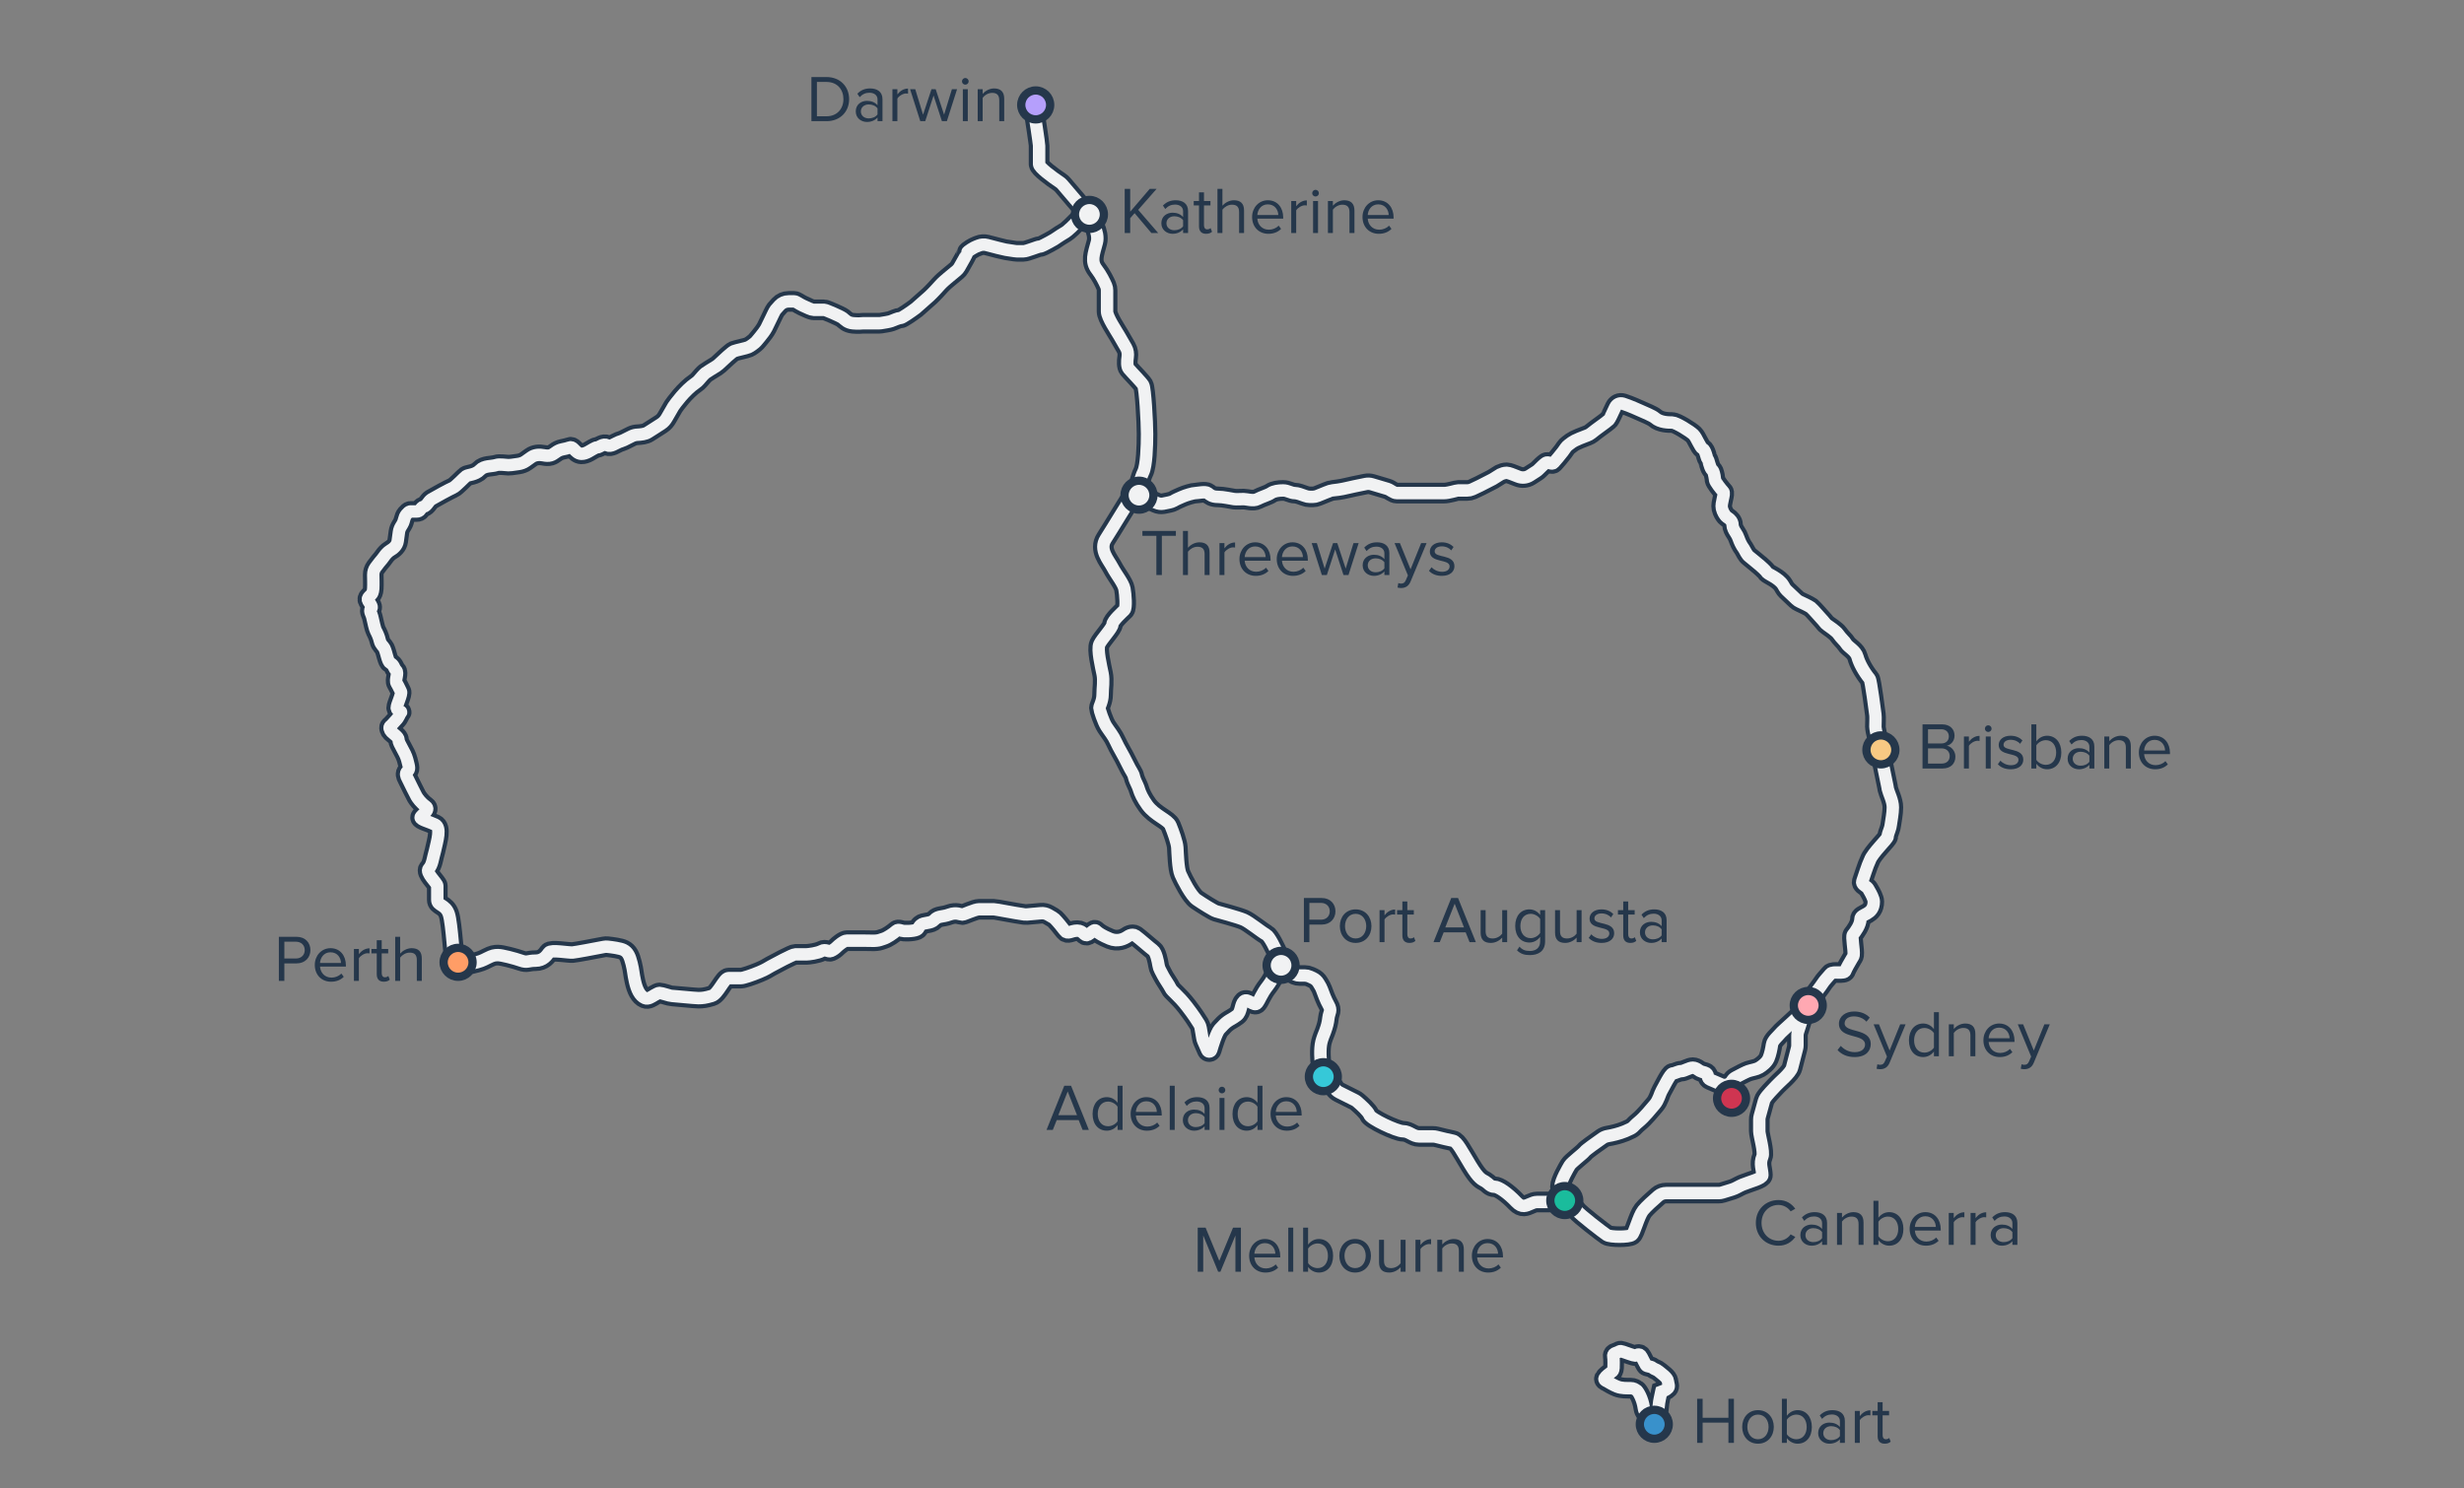 <svg width="596" height="360" viewBox="0 0 596 360" fill="none" xmlns="http://www.w3.org/2000/svg">
<rect x="0" y="0" width="596" height="360" fill="#808080" stroke="none"/>
<path d="M397.619 340.635C397.859 342.462 399.881 342.796 400.862 342.736C401.003 341.794 401.283 339.84 401.283 339.552C401.283 339.263 401.643 337.549 401.824 336.728C402.224 336.588 403.109 336.213 403.446 335.829C403.866 335.349 403.506 334.986 403.446 334.145C403.386 333.304 401.824 332.283 401.283 331.802C400.742 331.322 400.142 331.261 399.721 330.901C399.3 330.541 398.339 330.6 398.159 330.3C397.979 330 397.619 329.339 397.078 328.258C396.537 327.176 395.816 327.957 395.516 327.957C395.215 327.957 393.353 327.297 392.512 326.996C391.671 326.694 391.911 326.997 390.89 327.297C389.869 327.597 390.289 328.258 390.289 328.739C390.289 329.219 390.349 330.06 390.289 330.901C390.241 331.574 390.029 331.782 389.929 331.802C389.408 332.183 388.319 333.041 388.126 333.425C387.934 333.81 388.407 334.065 388.667 334.145C389.148 334.445 390.325 335.13 391.191 335.467C392.272 335.887 393.533 335.829 394.374 335.829C395.215 335.829 395.456 336.128 395.816 336.308C396.177 336.489 397.318 338.351 397.619 340.635Z" stroke="#25374B" stroke-width="5"/>
<path d="M397.619 340.635C397.859 342.462 399.881 342.796 400.862 342.736C401.003 341.794 401.283 339.84 401.283 339.552C401.283 339.263 401.643 337.549 401.824 336.728C402.224 336.588 403.109 336.213 403.446 335.829C403.866 335.349 403.506 334.986 403.446 334.145C403.386 333.304 401.824 332.283 401.283 331.802C400.742 331.322 400.142 331.261 399.721 330.901C399.3 330.541 398.339 330.6 398.159 330.3C397.979 330 397.619 329.339 397.078 328.258C396.537 327.176 395.816 327.957 395.516 327.957C395.215 327.957 393.353 327.297 392.512 326.996C391.671 326.694 391.911 326.997 390.89 327.297C389.869 327.597 390.289 328.258 390.289 328.739C390.289 329.219 390.349 330.06 390.289 330.901C390.241 331.574 390.029 331.782 389.929 331.802C389.408 332.183 388.319 333.041 388.126 333.425C387.934 333.81 388.407 334.065 388.667 334.145C389.148 334.445 390.325 335.13 391.191 335.467C392.272 335.887 393.533 335.829 394.374 335.829C395.215 335.829 395.456 336.128 395.816 336.308C396.177 336.489 397.318 338.351 397.619 340.635Z" stroke="#F1F2F3" stroke-width="3"/>
<path d="M249.805 24.814C250.317 28.041 251.341 34.648 251.341 35.262C251.341 36.029 251.341 38.641 251.341 39.716C251.341 40.522 254.489 42.831 256.36 44.087C256.596 44.246 256.811 44.435 256.996 44.652L262.862 51.545M262.862 51.545C263.937 52.927 265.935 56.276 265.32 58.611C264.552 61.53 263.784 63.219 265.32 65.216C266.344 66.548 267.155 68.185 267.574 69.168C267.716 69.499 267.778 69.855 267.778 70.215C267.778 71.786 267.778 74.374 267.778 75.355C267.778 76.738 270.082 80.117 270.697 81.193C271.049 81.81 271.793 83.097 272.392 84.135C272.782 84.81 272.881 85.608 272.769 86.379C272.617 87.429 272.573 88.667 273.001 89.181C273.769 90.102 276.073 92.407 276.534 93.175C276.995 93.943 277.456 102.085 277.456 105.003C277.456 107.922 277.302 112.684 276.534 114.22C275.766 115.756 275.766 117.293 274.383 119.29M262.862 51.545L260.67 53.464L259.203 54.931L258.204 55.825C258.062 55.951 257.91 56.063 257.747 56.162C257.061 56.576 255.985 57.237 255.759 57.418C255.44 57.673 254.611 58.183 253.782 58.611C252.953 59.039 251.933 59.65 251.487 59.65C251.04 59.65 248.362 60.798 247.597 60.798C246.831 60.798 246.321 60.798 245.938 60.798C245.556 60.798 243.834 60.479 243.26 60.415C242.88 60.373 240.468 59.746 238.706 59.278C238.061 59.106 237.379 59.155 236.759 59.404C236.494 59.511 236.251 59.605 236.118 59.65C235.735 59.777 233.95 60.798 233.95 61.116C233.95 61.343 232.806 63.369 232.045 64.682C231.871 64.982 231.645 65.247 231.379 65.469C230.559 66.152 229.383 67.129 229.167 67.302C228.848 67.557 227.891 68.386 227.381 68.96C226.871 69.534 225.659 70.873 224.83 71.639C224.167 72.251 222.343 73.849 221.514 74.572C220.451 75.359 218.224 76.932 217.815 76.932C217.305 76.932 216.03 77.506 215.52 77.697C215.149 77.836 213.837 78.056 213.058 78.175C212.914 78.197 212.768 78.207 212.622 78.207H208.76C208.42 78.25 207.459 78.309 206.337 78.207C204.934 78.079 204.423 77.378 203.85 76.932C203.276 76.485 199.704 74.955 199.386 74.955C199.067 74.955 197.217 74.955 196.771 74.955C196.325 74.955 195.113 74.381 194.156 73.934C193.2 73.488 192.562 72.914 192.116 72.914C191.918 72.914 191.346 72.914 190.748 72.914C189.912 72.914 189.114 73.262 188.55 73.879C188.118 74.351 187.704 74.809 187.588 74.955C187.333 75.274 186.759 76.549 186.568 76.932C186.376 77.314 185.739 78.653 185.42 79.291C185.101 79.929 184.272 81.013 183.889 81.459C183.507 81.906 182.933 82.671 182.614 82.926C182.295 83.181 181.593 83.755 181.019 84.01C180.446 84.265 178.15 84.712 177.512 84.967C177.036 85.157 174.972 87.062 173.799 88.18C173.638 88.333 173.463 88.468 173.274 88.583C172.401 89.114 170.99 89.986 170.625 90.26C170.297 90.506 169.561 91.346 169.043 91.965C168.822 92.228 168.56 92.452 168.275 92.645C165.615 94.451 163.258 97.782 162.905 98.292C162.874 98.338 162.846 98.382 162.818 98.43C162.629 98.748 161.845 100.074 161.321 101.025C160.991 101.623 160.533 102.167 159.959 102.537L158.444 103.515L156.739 104.6C156.125 105.014 154.999 105.137 154.246 105.172C153.747 105.195 153.251 105.299 152.805 105.522L150.854 106.497C150.494 106.677 150.095 106.77 149.721 106.918C148.801 107.283 147.734 108.15 146.9 107.733C145.88 107.223 145.026 108.241 144.389 108.241C144.038 108.241 143.009 108.903 142.275 109.319C141.817 109.577 141.164 109.812 140.639 109.795V109.795C139.809 109.769 139.299 109.161 138.714 108.573C138.444 108.301 138.132 108.118 137.835 108.241C137.415 108.416 136.62 108.594 135.987 108.718C135.384 108.837 134.829 109.127 134.337 109.497C133.985 109.762 133.554 110.039 133.162 110.156C132.667 110.305 132.046 110.255 131.476 110.142C130.447 109.936 129.341 110.018 128.487 110.626L127.157 111.573C126.649 111.934 126.042 112.15 125.425 112.245C124.884 112.328 124.24 112.434 123.768 112.48C123.506 112.506 123.241 112.54 122.978 112.534C122.205 112.518 120.813 112.251 120.054 112.504C118.906 112.887 117.16 112.59 116.076 113.738C114.992 114.886 113.196 114.868 112.75 115.186C112.303 115.505 110.222 117.745 109.585 118C108.947 118.255 105.029 120.373 104.327 120.819C103.626 121.266 103.215 122.462 102.45 122.59C102.082 122.651 101.833 123.023 101.643 123.328C101.458 123.625 101.142 123.74 100.793 123.74C100.21 123.74 99.482 123.74 99.217 123.74C98.988 123.74 98.626 124.087 98.317 124.449C98.011 124.807 97.85 125.26 97.74 125.718C97.676 125.981 97.593 126.261 97.495 126.482C97.386 126.728 97.198 127.046 97.015 127.333C96.754 127.744 96.568 128.201 96.502 128.683L96.197 130.909C96.053 131.964 95.225 132.697 94.301 133.225V133.225C93.855 133.48 93.217 134.181 92.962 134.564C92.707 134.947 92.197 135.584 91.75 136.094C91.532 136.343 91.161 136.842 90.828 137.304C90.469 137.801 90.283 138.4 90.283 139.012C90.283 139.121 90.283 139.216 90.283 139.283C90.283 139.602 90.347 141.324 90.283 142.408C90.232 143.275 89.964 143.704 89.837 143.811L89.296 144.352C89.022 144.626 88.862 144.977 89.06 145.311C89.426 145.927 90.159 146.811 89.827 147.144C89.767 147.203 89.72 147.263 89.683 147.322C89.339 147.873 89.895 148.572 90.032 149.206C90.317 150.523 90.711 152.205 90.911 152.564C91.23 153.138 91.676 154.095 91.867 154.988C91.972 155.477 92.243 155.895 92.479 156.171C92.651 156.373 92.845 156.56 92.963 156.798C93.54 157.967 93.733 160.051 94.423 160.419C95.38 160.929 95.189 161.567 95.826 162.205C96.464 162.842 95.454 164.487 95.959 165.316C96.464 166.145 96.661 166.719 96.98 167.293C97.298 167.866 95.959 170.481 95.959 171.246C95.959 172.012 97.357 172.025 96.98 172.408C96.602 172.791 96.528 173.492 95.826 174.193C95.125 174.895 94.87 175.341 94.423 175.66C94.216 175.809 94.199 176.051 94.251 176.274C94.318 176.56 94.471 176.83 94.679 177.037C95.219 177.576 96.395 178.31 96.395 178.965C96.395 179.986 97.989 181.835 98.505 183.812C99.02 185.789 99.133 186.111 98.505 186.649C98.003 187.08 98.296 187.846 98.505 188.175C99.163 189.521 100.532 192.302 100.748 192.661C101.017 193.11 101.735 194.186 102.991 195.084C104.247 195.981 101.735 197.237 101.735 197.775C101.735 198.314 103.709 198.762 105.234 199.48C106.759 200.198 105.773 203.338 105.234 205.761C104.696 207.556 104.606 209.26 103.709 210.158C102.812 211.055 105.773 213.657 105.773 214.285C105.773 214.913 105.773 216.259 105.773 217.695C105.773 219.13 107.746 218.771 108.554 221.104C109.362 223.437 109.72 233.128 110.259 233.128C110.797 233.128 111.695 233.666 114.027 233.128C116.36 232.589 116.629 232.41 117.885 231.782C119.142 231.154 119.59 231.064 120.488 231.064C121.385 231.064 124.525 231.871 126.05 232.41C127.576 232.948 127.666 232.41 129.55 232.41C131.434 232.41 132.242 231.154 132.78 230.436C133.318 229.718 137.446 230.525 138.522 230.436C139.336 230.368 143.68 229.548 146.101 229.079C146.372 229.027 146.647 229.011 146.922 229.038C148.104 229.157 150.052 229.426 150.815 229.808C151.892 230.346 152.34 231.333 152.789 233.128C153.238 234.922 153.148 235.46 153.597 237.434C154.045 239.408 154.763 240.934 156.019 241.472V241.472C156.776 241.796 157.609 241.16 158.319 240.743C158.807 240.456 159.288 240.216 159.519 240.216C160.057 240.216 162.031 240.934 162.48 240.934C162.928 240.934 167.953 241.472 168.94 241.472C169.927 241.472 170.644 241.382 172.17 240.934C173.695 240.485 175.138 236.627 176.215 236.627C177.292 236.627 178.727 236.627 179.265 236.627C179.804 236.627 181.957 235.909 183.662 235.191C185.367 234.473 185.457 234.294 186.444 233.756C187.431 233.217 191.737 230.884 192.365 230.884C192.994 230.884 194.519 230.884 195.057 230.884C195.596 230.884 197.749 230.615 198.736 230.077C199.723 229.538 200.351 230.346 200.98 230.077C201.608 229.808 202.056 229.449 202.415 229.09C202.774 228.731 204.12 227.564 204.838 227.564C205.556 227.564 206.183 227.564 208.606 227.564C211.028 227.564 211.208 227.654 212.016 227.564C212.823 227.475 212.823 227.385 213.72 227.116C214.618 226.847 216.053 225.86 216.861 225.142V225.142C217.3 224.751 218.041 225.213 218.629 225.243C219.294 225.278 220.126 225.271 220.899 225.142C222.514 224.873 221.886 224.514 222.693 223.796C223.501 223.078 225.137 223.503 226.034 222.516C226.931 221.529 227.918 221.888 229.623 221.26C231.328 220.632 232.315 221.26 232.764 221.26C233.212 221.26 235.814 219.98 236.801 219.98C237.788 219.98 239.672 219.98 240.39 219.98C240.939 219.98 245.533 220.922 247.795 221.222C247.998 221.249 248.202 221.251 248.407 221.233L251.804 220.929C252.421 220.874 253.041 221.012 253.577 221.323L254.727 221.991C254.868 222.072 255.002 222.164 255.119 222.278C255.739 222.886 257.012 224.435 257.529 225.145C258.247 226.132 259.054 225.145 260.579 225.145C262.105 225.145 262.235 226.606 263.133 226.158C263.654 225.897 264.281 225.228 264.699 225.065C264.955 224.966 265.164 225.244 265.374 225.422C265.802 225.782 266.617 226.354 268.477 227.12C270.352 227.892 271.911 227.156 272.736 226.584C273.099 226.333 273.516 226.158 273.957 226.158V226.158C274.214 226.158 274.467 226.219 274.675 226.371C275.682 227.108 278.23 229.367 278.921 229.87C279.652 230.401 280.068 232.501 280.235 233.557C280.299 233.962 280.428 234.353 280.627 234.71C280.862 235.131 281.171 235.7 281.326 236.044C281.625 236.672 282.849 238.403 283.136 239.049C283.495 239.857 284.935 240.696 287.091 243.478C288.634 245.468 289.63 247.029 290.071 247.756C290.249 248.049 290.364 248.374 290.421 248.712L290.836 251.156C290.878 251.399 290.949 251.635 291.048 251.861L292.037 254.109C292.116 254.29 292.295 254.407 292.493 254.407V254.407C292.717 254.407 292.913 254.259 292.976 254.043C293.288 252.963 294.247 249.792 294.988 248.978C295.885 247.991 296.334 247.542 296.962 247.093C297.59 246.645 298.128 246.465 299.205 245.658C300.282 244.85 299.992 243.016 300.889 242.209C301.786 241.401 303.366 243.6 304.084 242.702C304.802 241.805 305.078 240.535 306.693 238.472C307.907 236.919 309.462 233.746 309.394 231.856C309.386 231.627 309.318 231.405 309.228 231.194C308.507 229.503 307.092 226.545 306.261 226.097C305.152 225.5 302.253 223.113 300.889 222.516C299.525 221.919 294.75 220.64 294.153 220.47C293.556 220.299 290.828 218.594 289.463 217.656C288.099 216.718 286.138 212.881 285.541 211.517C284.944 210.153 284.859 206.316 284.774 205.037C284.689 203.758 283.751 201.2 283.154 199.751C282.557 198.301 279.402 197.363 277.526 194.805C276.339 193.185 275.749 191.815 275.513 191.032C275.416 190.712 275.314 190.392 275.167 190.092C274.834 189.415 274.395 188.441 274.286 187.899C274.116 187.046 273.69 186.79 272.666 184.659C271.643 182.527 270.62 180.992 269.938 179.458C269.256 177.923 268.403 176.985 267.636 175.791C266.868 174.597 265.93 171.699 265.93 171.272C265.93 170.846 266.698 169.652 266.698 168.032C266.698 166.412 267.039 164.707 266.698 163.002C266.357 161.296 265.334 157.118 265.93 155.839C266.527 154.56 269.085 151.917 269.085 151.064C269.085 150.212 271.473 148.08 271.984 147.569C272.496 147.057 272.24 143.817 271.984 142.453C271.728 141.089 270.023 139.042 269.085 137.252C268.147 135.461 265.781 132.962 267.471 130.35C269.16 127.739 273.001 121.287 274.383 119.29M274.383 119.29L279.724 121.641C280.237 121.867 280.803 121.947 281.355 121.852C282.302 121.688 283.474 121.442 283.845 121.21C284.466 120.822 285.087 120.589 285.94 120.202C286.794 119.814 288.578 119.29 289.122 119.29C289.665 119.29 291.605 118.843 292.148 119.29C292.691 119.736 293.234 120.202 294.553 120.202C295.873 120.202 297.89 120.667 298.511 120.745C299.132 120.822 300.141 120.745 300.839 120.745C301.537 120.745 303.167 121.288 304.176 120.745C305.184 120.202 306.736 119.775 307.435 119.29C308.133 118.805 309.297 118.65 310.383 118.65C311.47 118.65 312.246 119.29 313.177 119.29C313.756 119.29 314.843 119.657 315.626 119.964C316.009 120.114 316.416 120.202 316.828 120.202H317.531C317.935 120.202 318.334 120.12 318.706 119.964C320.005 119.42 321.91 118.65 322.178 118.65C322.566 118.65 324.739 118.339 325.592 118.106C326.181 117.946 328.696 117.428 330.373 117.089C330.852 116.992 331.347 117.015 331.815 117.155L335.578 118.273C336.329 118.496 337.069 119.29 337.853 119.29V119.29C338.862 119.29 341.422 119.29 342.664 119.29C343.905 119.29 346.466 119.29 346.932 119.29C347.397 119.29 348.096 119.29 349.26 119.29C350.424 119.29 352.286 118.65 352.674 118.65C352.918 118.65 354.038 118.65 354.909 118.65C355.328 118.65 355.743 118.562 356.125 118.388C356.677 118.136 357.421 117.789 358.028 117.486C358.897 117.051 360.408 116.27 361.055 115.934L362.917 114.77C363.175 114.64 363.848 114.382 364.469 114.382C364.877 114.382 366.068 114.829 367.159 115.283C368.101 115.674 369.177 115.601 370.034 115.05L371.612 114.035C371.816 113.904 372.001 113.75 372.17 113.577C372.695 113.039 373.515 112.239 373.936 111.976C374 111.936 374.061 111.912 374.12 111.901C374.735 111.787 375.356 112.419 375.798 111.976V111.976C376.233 111.542 377.479 109.985 378.048 109.26L378.707 108.327C378.888 108.071 379.107 107.845 379.358 107.657C379.676 107.418 380.051 107.138 380.221 107.01C380.531 106.777 381.152 106.467 382.083 106.079C382.647 105.844 383.453 105.535 384.025 105.321C384.332 105.205 384.619 105.042 384.876 104.838C385.509 104.334 386.475 103.582 387.127 103.13C388.136 102.432 388.679 101.966 389.145 101.578C389.4 101.365 390.117 99.71 390.685 98.532C391.044 97.785 391.788 97.417 392.579 97.667C394.184 98.174 396.497 99.228 396.797 99.364C397.712 99.777 399.728 100.591 400.309 101.105C401.568 102.22 403.565 102.22 404.496 102.22C405.427 102.22 408.876 104.372 409.652 105.148C410.428 105.924 411.171 108.176 411.869 108.564C412.567 108.952 412.753 110.685 413.064 111.073C413.277 111.34 413.528 112.896 413.988 113.525C414.119 113.704 414.316 113.828 414.4 114.034C414.631 114.604 414.843 115.783 414.843 116.082C414.843 116.548 416.366 118.476 416.832 118.942C417.297 119.408 416.207 121.717 416.491 122.958C416.713 123.924 417.192 124.575 417.487 124.902C417.644 125.075 417.845 125.197 418.039 125.328C418.432 125.593 419.068 126.148 419.068 126.953C419.068 127.612 419.468 128.338 419.815 128.843C420.117 129.283 420.368 129.764 420.54 130.269C420.76 130.916 421.16 131.869 421.817 132.751C422.205 133.346 422.509 134.231 423.192 134.727C423.814 135.179 424.841 136.124 425.371 136.523C425.463 136.593 425.555 136.661 425.642 136.736C426.027 137.07 427.146 138.059 427.401 138.507C427.619 138.888 430.303 139.886 431.289 141.506C431.555 141.942 431.774 142.416 432.139 142.773C432.85 143.468 433.954 144.501 434.522 145.03C434.763 145.255 435.039 145.436 435.339 145.574C436.06 145.904 437.446 146.558 438.027 146.951C438.699 147.52 440.171 149.296 440.606 149.731C441.149 150.274 441.561 150.961 441.949 151.193C442.337 151.426 444.23 152.799 444.54 153.265C445.471 154.584 446.145 155.007 446.611 155.783C447.076 156.558 448.908 157.441 449.296 158.916C449.684 160.39 450.779 162.432 452.238 164.233C452.584 164.66 453.551 172.381 453.628 172.924C453.706 173.467 453.628 175.407 453.628 175.795C453.628 176.183 453.861 177.502 454.171 178.434C454.482 179.365 454.094 179.253 454.171 179.952C454.225 180.433 454.552 181.373 454.773 181.954C454.836 182.12 454.888 182.289 454.924 182.463L456.535 190.273C456.576 190.473 456.592 190.676 456.635 190.876C456.845 191.848 457.849 193.704 457.849 195.307C457.849 196.743 457.492 198.462 457.352 199.518C457.295 199.942 457.2 200.364 457.044 200.762C456.826 201.317 456.597 202.008 456.597 202.401C456.597 202.96 452.93 206.338 452.309 208.109C451.682 209.367 450.806 212.303 450.471 213.198C450.218 213.871 451.067 214.232 451.563 214.628C451.839 214.849 451.985 215.192 452.165 215.496C452.562 216.163 453.238 217.405 453.238 218.116C453.238 221.472 450.008 220.971 450.008 222.369C450.008 223.767 448.749 225.445 448.19 226.144C447.808 226.621 448.521 229.832 448.359 231.077C448.318 231.395 448.105 231.658 447.94 231.933C447.387 232.86 446.564 234.299 446.373 234.874C446.093 235.713 443.345 234.878 442.786 235.577C442.227 236.276 441.248 237.254 440.829 237.953C440.409 238.652 438.963 240.404 438.404 241.382C437.845 242.361 437.146 243.479 436.586 244.318M436.586 244.318C436.027 245.157 430.994 249.491 430.575 250.05C430.155 250.609 428.757 251.728 428.618 252.706C428.478 253.685 428.198 255.083 427.779 256.062C427.359 257.04 426.241 257.879 425.542 258.299C424.843 258.718 423.724 258.858 422.886 259.137C422.319 259.326 420.784 260.126 419.758 260.679C419.425 260.858 419.148 261.126 418.953 261.45V261.45C418.403 262.368 417.259 262.738 416.276 262.316L413.639 261.186C413.312 261.046 413.099 260.724 413.099 260.368V260.368C413.099 259.971 412.836 259.621 412.454 259.512L411.643 259.28C411.314 259.187 411.021 259.003 410.743 258.804C410.394 258.553 409.917 258.299 409.465 258.299C408.626 258.299 407.367 259.137 406.668 259.137C405.969 259.137 405.131 259.697 404.571 259.697C404.012 259.697 402.335 263.192 401.915 263.891C401.496 264.59 401.216 266.128 400.237 267.246C399.259 268.364 397.861 270.182 396.323 271.44C394.785 272.698 395.484 272.698 393.108 273.677C391.632 274.284 390.006 274.651 388.959 274.828C388.472 274.91 388.001 275.081 387.596 275.363C386.005 276.47 383.615 278.178 383.321 278.57C382.902 279.129 380.106 281.226 379.686 281.925C379.267 282.624 377.45 285.7 377.45 287.098C377.45 287.937 378.609 289.482 379.686 290.795M436.586 244.318L434.909 249.608C434.816 249.901 434.769 250.207 434.769 250.514V252.89C434.769 253.143 434.737 253.395 434.674 253.64L433.471 258.299C433.145 259.603 430.267 261.917 429.596 262.7C428.964 263.437 427.387 264.905 426.817 265.968C426.75 266.094 426.705 266.229 426.667 266.366L425.649 270.071C425.578 270.33 425.542 270.597 425.542 270.866C425.542 271.705 425.542 273.015 425.542 273.677C425.542 274.656 426.769 278.724 426.291 279.827C425.542 281.557 426.291 282.927 426.291 284.326C426.291 285.159 423.209 285.888 421.465 286.611C420.652 286.947 419.838 287.503 418.998 287.763L416.608 288.502C416.321 288.591 416.024 288.636 415.723 288.636C412.929 288.636 407.833 288.636 406.668 288.636C405.762 288.636 404.193 288.636 403.001 288.636C402.299 288.636 401.619 288.88 401.088 289.339C399.858 290.4 398.154 291.94 397.441 292.83C396.323 294.228 395.417 298.212 394.718 298.772C394.019 299.331 389.501 299.331 388.662 298.772C387.824 298.212 382.063 293.809 381.364 292.83C381.085 292.439 380.404 291.668 379.686 290.795M379.686 290.795H371.761C370.668 290.795 369.676 291.695 368.584 291.747C368.073 291.771 367.454 291.532 366.757 290.795C364.716 288.636 362.504 287.098 361.483 287.098C360.463 287.098 360.123 286.348 359.272 285.837C358.421 285.327 357.741 285.281 355.7 281.925C353.658 278.57 352.467 276.141 351.447 275.971C350.709 275.848 348.62 275.337 347.388 275.027C347.146 274.966 346.898 274.935 346.649 274.935C345.789 274.935 344.331 274.935 343.281 274.935C341.75 274.935 340.9 273.677 339.369 273.677C337.838 273.677 331.543 270.697 331.203 269.676C330.953 268.927 329.254 267.358 328.23 266.491C328.059 266.345 327.869 266.223 327.668 266.122L323.948 264.261C323.463 264.019 323.054 263.65 322.762 263.193L319.978 258.835C319.752 258.481 319.602 258.085 319.554 257.667C319.417 256.469 319.193 253.824 319.635 252.038C319.84 251.212 320.317 250.042 320.451 249.721C320.474 249.665 320.496 249.608 320.517 249.55C321.003 248.177 321.17 247.587 321.336 246.228C321.507 244.84 322.187 244.567 321.336 243.087C320.726 242.025 320.069 240.304 319.736 239.346C319.668 239.149 319.582 238.959 319.477 238.779L318.922 237.831C318.611 237.299 318.144 236.876 317.585 236.62L316.829 236.272C316.436 236.092 316.009 235.999 315.577 235.999H314.406C313.615 235.999 312.856 235.686 312.294 235.13L308.644 231.512" stroke="#25374B" stroke-width="5"/>
<path d="M249.805 24.814C250.317 28.041 251.341 34.648 251.341 35.262C251.341 36.029 251.341 38.641 251.341 39.716C251.341 40.522 254.489 42.831 256.36 44.087C256.596 44.246 256.811 44.435 256.996 44.652L262.862 51.545M262.862 51.545C263.937 52.927 265.935 56.276 265.32 58.611C264.552 61.53 263.784 63.219 265.32 65.216C266.344 66.548 267.155 68.185 267.574 69.168C267.716 69.499 267.778 69.855 267.778 70.215C267.778 71.786 267.778 74.374 267.778 75.355C267.778 76.738 270.082 80.117 270.697 81.193C271.049 81.81 271.793 83.097 272.392 84.135C272.782 84.81 272.881 85.608 272.769 86.379C272.617 87.429 272.573 88.667 273.001 89.181C273.769 90.102 276.073 92.407 276.534 93.175C276.995 93.943 277.456 102.085 277.456 105.003C277.456 107.922 277.302 112.684 276.534 114.22C275.766 115.756 275.766 117.293 274.383 119.29M262.862 51.545L260.67 53.464L259.203 54.931L258.204 55.825C258.062 55.951 257.91 56.063 257.747 56.162C257.061 56.576 255.985 57.237 255.759 57.418C255.44 57.673 254.611 58.183 253.782 58.611C252.953 59.039 251.933 59.65 251.487 59.65C251.04 59.65 248.362 60.798 247.597 60.798C246.831 60.798 246.321 60.798 245.938 60.798C245.556 60.798 243.834 60.479 243.26 60.415C242.88 60.373 240.468 59.746 238.706 59.278C238.061 59.106 237.379 59.155 236.759 59.404C236.494 59.511 236.251 59.605 236.118 59.65C235.735 59.777 233.95 60.798 233.95 61.116C233.95 61.343 232.806 63.369 232.045 64.682C231.871 64.982 231.645 65.247 231.379 65.469C230.559 66.152 229.383 67.129 229.167 67.302C228.848 67.557 227.891 68.386 227.381 68.96C226.871 69.534 225.659 70.873 224.83 71.639C224.167 72.251 222.343 73.849 221.514 74.572C220.451 75.359 218.224 76.932 217.815 76.932C217.305 76.932 216.03 77.506 215.52 77.697C215.149 77.836 213.837 78.056 213.058 78.175C212.914 78.197 212.768 78.207 212.622 78.207H208.76C208.42 78.25 207.459 78.309 206.337 78.207C204.934 78.079 204.423 77.378 203.85 76.932C203.276 76.485 199.704 74.955 199.386 74.955C199.067 74.955 197.217 74.955 196.771 74.955C196.325 74.955 195.113 74.381 194.156 73.934C193.2 73.488 192.562 72.914 192.116 72.914C191.918 72.914 191.346 72.914 190.748 72.914C189.912 72.914 189.114 73.262 188.55 73.879C188.118 74.351 187.704 74.809 187.588 74.955C187.333 75.274 186.759 76.549 186.568 76.932C186.376 77.314 185.739 78.653 185.42 79.291C185.101 79.929 184.272 81.013 183.889 81.459C183.507 81.906 182.933 82.671 182.614 82.926C182.295 83.181 181.593 83.755 181.019 84.01C180.446 84.265 178.15 84.712 177.512 84.967C177.036 85.157 174.972 87.062 173.799 88.18C173.638 88.333 173.463 88.468 173.274 88.583C172.401 89.114 170.99 89.986 170.625 90.26C170.297 90.506 169.561 91.346 169.043 91.965C168.822 92.228 168.56 92.452 168.275 92.645C165.615 94.451 163.258 97.782 162.905 98.292C162.874 98.338 162.846 98.382 162.818 98.43C162.629 98.748 161.845 100.074 161.321 101.025C160.991 101.623 160.533 102.167 159.959 102.537L158.444 103.515L156.739 104.6C156.125 105.014 154.999 105.137 154.246 105.172C153.747 105.195 153.251 105.299 152.805 105.522L150.854 106.497C150.494 106.677 150.095 106.77 149.721 106.918C148.801 107.283 147.734 108.15 146.9 107.733C145.88 107.223 145.026 108.241 144.389 108.241C144.038 108.241 143.009 108.903 142.275 109.319C141.817 109.577 141.164 109.812 140.639 109.795V109.795C139.809 109.769 139.299 109.161 138.714 108.573C138.444 108.301 138.132 108.118 137.835 108.241C137.415 108.416 136.62 108.594 135.987 108.718C135.384 108.837 134.829 109.127 134.337 109.497C133.985 109.762 133.554 110.039 133.162 110.156C132.667 110.305 132.046 110.255 131.476 110.142C130.447 109.936 129.341 110.018 128.487 110.626L127.157 111.573C126.649 111.934 126.042 112.15 125.425 112.245C124.884 112.328 124.24 112.434 123.768 112.48C123.506 112.506 123.241 112.54 122.978 112.534C122.205 112.518 120.813 112.251 120.054 112.504C118.906 112.887 117.16 112.59 116.076 113.738C114.992 114.886 113.196 114.868 112.75 115.186C112.303 115.505 110.222 117.745 109.585 118C108.947 118.255 105.029 120.373 104.327 120.819C103.626 121.266 103.215 122.462 102.45 122.59C102.082 122.651 101.833 123.023 101.643 123.328C101.458 123.625 101.142 123.74 100.793 123.74C100.21 123.74 99.482 123.74 99.217 123.74C98.988 123.74 98.626 124.087 98.317 124.449C98.011 124.807 97.85 125.26 97.74 125.718C97.676 125.981 97.593 126.261 97.495 126.482C97.386 126.728 97.198 127.046 97.015 127.333C96.754 127.744 96.568 128.201 96.502 128.683L96.197 130.909C96.053 131.964 95.225 132.697 94.301 133.225V133.225C93.855 133.48 93.217 134.181 92.962 134.564C92.707 134.947 92.197 135.584 91.75 136.094C91.532 136.343 91.161 136.842 90.828 137.304C90.469 137.801 90.283 138.4 90.283 139.012C90.283 139.121 90.283 139.216 90.283 139.283C90.283 139.602 90.347 141.324 90.283 142.408C90.232 143.275 89.964 143.704 89.837 143.811L89.296 144.352C89.022 144.626 88.862 144.977 89.06 145.311C89.426 145.927 90.159 146.811 89.827 147.144C89.767 147.203 89.72 147.263 89.683 147.322C89.339 147.873 89.895 148.572 90.032 149.206C90.317 150.523 90.711 152.205 90.911 152.564C91.23 153.138 91.676 154.095 91.867 154.988C91.972 155.477 92.243 155.895 92.479 156.171C92.651 156.373 92.845 156.56 92.963 156.798C93.54 157.967 93.733 160.051 94.423 160.419C95.38 160.929 95.189 161.567 95.826 162.205C96.464 162.842 95.454 164.487 95.959 165.316C96.464 166.145 96.661 166.719 96.98 167.293C97.298 167.866 95.959 170.481 95.959 171.246C95.959 172.012 97.357 172.025 96.98 172.408C96.602 172.791 96.528 173.492 95.826 174.193C95.125 174.895 94.87 175.341 94.423 175.66C94.216 175.809 94.199 176.051 94.251 176.274C94.318 176.56 94.471 176.83 94.679 177.037C95.219 177.576 96.395 178.31 96.395 178.965C96.395 179.986 97.989 181.835 98.505 183.812C99.02 185.789 99.133 186.111 98.505 186.649C98.003 187.08 98.296 187.846 98.505 188.175C99.163 189.521 100.532 192.302 100.748 192.661C101.017 193.11 101.735 194.186 102.991 195.084C104.247 195.981 101.735 197.237 101.735 197.775C101.735 198.314 103.709 198.762 105.234 199.48C106.759 200.198 105.773 203.338 105.234 205.761C104.696 207.556 104.606 209.26 103.709 210.158C102.812 211.055 105.773 213.657 105.773 214.285C105.773 214.913 105.773 216.259 105.773 217.695C105.773 219.13 107.746 218.771 108.554 221.104C109.362 223.437 109.72 233.128 110.259 233.128C110.797 233.128 111.695 233.666 114.027 233.128C116.36 232.589 116.629 232.41 117.885 231.782C119.142 231.154 119.59 231.064 120.488 231.064C121.385 231.064 124.525 231.871 126.05 232.41C127.576 232.948 127.666 232.41 129.55 232.41C131.434 232.41 132.242 231.154 132.78 230.436C133.318 229.718 137.446 230.525 138.522 230.436C139.336 230.368 143.68 229.548 146.101 229.079C146.372 229.027 146.647 229.011 146.922 229.038C148.104 229.157 150.052 229.426 150.815 229.808C151.892 230.346 152.34 231.333 152.789 233.128C153.238 234.922 153.148 235.46 153.597 237.434C154.045 239.408 154.763 240.934 156.019 241.472V241.472C156.776 241.796 157.609 241.16 158.319 240.743C158.807 240.456 159.288 240.216 159.519 240.216C160.057 240.216 162.031 240.934 162.48 240.934C162.928 240.934 167.953 241.472 168.94 241.472C169.927 241.472 170.644 241.382 172.17 240.934C173.695 240.485 175.138 236.627 176.215 236.627C177.292 236.627 178.727 236.627 179.265 236.627C179.804 236.627 181.957 235.909 183.662 235.191C185.367 234.473 185.457 234.294 186.444 233.756C187.431 233.217 191.737 230.884 192.365 230.884C192.994 230.884 194.519 230.884 195.057 230.884C195.596 230.884 197.749 230.615 198.736 230.077C199.723 229.538 200.351 230.346 200.98 230.077C201.608 229.808 202.056 229.449 202.415 229.09C202.774 228.731 204.12 227.564 204.838 227.564C205.556 227.564 206.183 227.564 208.606 227.564C211.028 227.564 211.208 227.654 212.016 227.564C212.823 227.475 212.823 227.385 213.72 227.116C214.618 226.847 216.053 225.86 216.861 225.142V225.142C217.3 224.751 218.041 225.213 218.629 225.243C219.294 225.278 220.126 225.271 220.899 225.142C222.514 224.873 221.886 224.514 222.693 223.796C223.501 223.078 225.137 223.503 226.034 222.516C226.931 221.529 227.918 221.888 229.623 221.26C231.328 220.632 232.315 221.26 232.764 221.26C233.212 221.26 235.814 219.98 236.801 219.98C237.788 219.98 239.672 219.98 240.39 219.98C240.939 219.98 245.533 220.922 247.795 221.222C247.998 221.249 248.202 221.251 248.407 221.233L251.804 220.929C252.421 220.874 253.041 221.012 253.577 221.323L254.727 221.991C254.868 222.072 255.002 222.164 255.119 222.278C255.739 222.886 257.012 224.435 257.529 225.145C258.247 226.132 259.054 225.145 260.579 225.145C262.105 225.145 262.235 226.606 263.133 226.158C263.654 225.897 264.281 225.228 264.699 225.065C264.955 224.966 265.164 225.244 265.374 225.422C265.802 225.782 266.617 226.354 268.477 227.12C270.352 227.892 271.911 227.156 272.736 226.584C273.099 226.333 273.516 226.158 273.957 226.158V226.158C274.214 226.158 274.467 226.219 274.675 226.371C275.682 227.108 278.23 229.367 278.921 229.87C279.652 230.401 280.068 232.501 280.235 233.557C280.299 233.962 280.428 234.353 280.627 234.71C280.862 235.131 281.171 235.7 281.326 236.044C281.625 236.672 282.849 238.403 283.136 239.049C283.495 239.857 284.935 240.696 287.091 243.478C288.634 245.468 289.63 247.029 290.071 247.756C290.249 248.049 290.364 248.374 290.421 248.712L290.836 251.156C290.878 251.399 290.949 251.635 291.048 251.861L292.037 254.109C292.116 254.29 292.295 254.407 292.493 254.407V254.407C292.717 254.407 292.913 254.259 292.976 254.043C293.288 252.963 294.247 249.792 294.988 248.978C295.885 247.991 296.334 247.542 296.962 247.093C297.59 246.645 298.128 246.465 299.205 245.658C300.282 244.85 299.992 243.016 300.889 242.209C301.786 241.401 303.366 243.6 304.084 242.702C304.802 241.805 305.078 240.535 306.693 238.472C307.907 236.919 309.462 233.746 309.394 231.856C309.386 231.627 309.318 231.405 309.228 231.194C308.507 229.503 307.092 226.545 306.261 226.097C305.152 225.5 302.253 223.113 300.889 222.516C299.525 221.919 294.75 220.64 294.153 220.47C293.556 220.299 290.828 218.594 289.463 217.656C288.099 216.718 286.138 212.881 285.541 211.517C284.944 210.153 284.859 206.316 284.774 205.037C284.689 203.758 283.751 201.2 283.154 199.751C282.557 198.301 279.402 197.363 277.526 194.805C276.339 193.185 275.749 191.815 275.513 191.032C275.416 190.712 275.314 190.392 275.167 190.092C274.834 189.415 274.395 188.441 274.286 187.899C274.116 187.046 273.69 186.79 272.666 184.659C271.643 182.527 270.62 180.992 269.938 179.458C269.256 177.923 268.403 176.985 267.636 175.791C266.868 174.597 265.93 171.699 265.93 171.272C265.93 170.846 266.698 169.652 266.698 168.032C266.698 166.412 267.039 164.707 266.698 163.002C266.357 161.296 265.334 157.118 265.93 155.839C266.527 154.56 269.085 151.917 269.085 151.064C269.085 150.212 271.473 148.08 271.984 147.569C272.496 147.057 272.24 143.817 271.984 142.453C271.728 141.089 270.023 139.042 269.085 137.252C268.147 135.461 265.781 132.962 267.471 130.35C269.16 127.739 273.001 121.287 274.383 119.29M274.383 119.29L279.724 121.641C280.237 121.867 280.803 121.947 281.355 121.852C282.302 121.688 283.474 121.442 283.845 121.21C284.466 120.822 285.087 120.589 285.94 120.202C286.794 119.814 288.578 119.29 289.122 119.29C289.665 119.29 291.605 118.843 292.148 119.29C292.691 119.736 293.234 120.202 294.553 120.202C295.873 120.202 297.89 120.667 298.511 120.745C299.132 120.822 300.141 120.745 300.839 120.745C301.537 120.745 303.167 121.288 304.176 120.745C305.184 120.202 306.736 119.775 307.435 119.29C308.133 118.805 309.297 118.65 310.383 118.65C311.47 118.65 312.246 119.29 313.177 119.29C313.756 119.29 314.843 119.657 315.626 119.964C316.009 120.114 316.416 120.202 316.828 120.202H317.531C317.935 120.202 318.334 120.12 318.706 119.964C320.005 119.42 321.91 118.65 322.178 118.65C322.566 118.65 324.739 118.339 325.592 118.106C326.181 117.946 328.696 117.428 330.373 117.089C330.852 116.992 331.347 117.015 331.815 117.155L335.578 118.273C336.329 118.496 337.069 119.29 337.853 119.29V119.29C338.862 119.29 341.422 119.29 342.664 119.29C343.905 119.29 346.466 119.29 346.932 119.29C347.397 119.29 348.096 119.29 349.26 119.29C350.424 119.29 352.286 118.65 352.674 118.65C352.918 118.65 354.038 118.65 354.909 118.65C355.328 118.65 355.743 118.562 356.125 118.388C356.677 118.136 357.421 117.789 358.028 117.486C358.897 117.051 360.408 116.27 361.055 115.934L362.917 114.77C363.175 114.64 363.848 114.382 364.469 114.382C364.877 114.382 366.068 114.829 367.159 115.283C368.101 115.674 369.177 115.601 370.034 115.05L371.612 114.035C371.816 113.904 372.001 113.75 372.17 113.577C372.695 113.039 373.515 112.239 373.936 111.976C374 111.936 374.061 111.912 374.12 111.901C374.735 111.787 375.356 112.419 375.798 111.976V111.976C376.233 111.542 377.479 109.985 378.048 109.26L378.707 108.327C378.888 108.071 379.107 107.845 379.358 107.657C379.676 107.418 380.051 107.138 380.221 107.01C380.531 106.777 381.152 106.467 382.083 106.079C382.647 105.844 383.453 105.535 384.025 105.321C384.332 105.205 384.619 105.042 384.876 104.838C385.509 104.334 386.475 103.582 387.127 103.13C388.136 102.432 388.679 101.966 389.145 101.578C389.4 101.365 390.117 99.71 390.685 98.532C391.044 97.785 391.788 97.417 392.579 97.667C394.184 98.174 396.497 99.228 396.797 99.364C397.712 99.777 399.728 100.591 400.309 101.105C401.568 102.22 403.565 102.22 404.496 102.22C405.427 102.22 408.876 104.372 409.652 105.148C410.428 105.924 411.171 108.176 411.869 108.564C412.567 108.952 412.753 110.685 413.064 111.073C413.277 111.34 413.528 112.896 413.988 113.525C414.119 113.704 414.316 113.828 414.4 114.034C414.631 114.604 414.843 115.783 414.843 116.082C414.843 116.548 416.366 118.476 416.832 118.942C417.297 119.408 416.207 121.717 416.491 122.958C416.713 123.924 417.192 124.575 417.487 124.902C417.644 125.075 417.845 125.197 418.039 125.328C418.432 125.593 419.068 126.148 419.068 126.953C419.068 127.612 419.468 128.338 419.815 128.843C420.117 129.283 420.368 129.764 420.54 130.269C420.76 130.916 421.16 131.869 421.817 132.751C422.205 133.346 422.509 134.231 423.192 134.727C423.814 135.179 424.841 136.124 425.371 136.523C425.463 136.593 425.555 136.661 425.642 136.736C426.027 137.07 427.146 138.059 427.401 138.507C427.619 138.888 430.303 139.886 431.289 141.506C431.555 141.942 431.774 142.416 432.139 142.773C432.85 143.468 433.954 144.501 434.522 145.03C434.763 145.255 435.039 145.436 435.339 145.574C436.06 145.904 437.446 146.558 438.027 146.951C438.699 147.52 440.171 149.296 440.606 149.731C441.149 150.274 441.561 150.961 441.949 151.193C442.337 151.426 444.23 152.799 444.54 153.265C445.471 154.584 446.145 155.007 446.611 155.783C447.076 156.558 448.908 157.441 449.296 158.916C449.684 160.39 450.779 162.432 452.238 164.233C452.584 164.66 453.551 172.381 453.628 172.924C453.706 173.467 453.628 175.407 453.628 175.795C453.628 176.183 453.861 177.502 454.171 178.434C454.482 179.365 454.094 179.253 454.171 179.952C454.225 180.433 454.552 181.373 454.773 181.954C454.836 182.12 454.888 182.289 454.924 182.463L456.535 190.273C456.576 190.473 456.592 190.676 456.635 190.876C456.845 191.848 457.849 193.704 457.849 195.307C457.849 196.743 457.492 198.462 457.352 199.518C457.295 199.942 457.2 200.364 457.044 200.762C456.826 201.317 456.597 202.008 456.597 202.401C456.597 202.96 452.93 206.338 452.309 208.109C451.682 209.367 450.806 212.303 450.471 213.198C450.218 213.871 451.067 214.232 451.563 214.628C451.839 214.849 451.985 215.192 452.165 215.496C452.562 216.163 453.238 217.405 453.238 218.116C453.238 221.472 450.008 220.971 450.008 222.369C450.008 223.767 448.749 225.445 448.19 226.144C447.808 226.621 448.521 229.832 448.359 231.077C448.318 231.395 448.105 231.658 447.94 231.933C447.387 232.86 446.564 234.299 446.373 234.874C446.093 235.713 443.345 234.878 442.786 235.577C442.227 236.276 441.248 237.254 440.829 237.953C440.409 238.652 438.963 240.404 438.404 241.382C437.845 242.361 437.146 243.479 436.586 244.318M436.586 244.318C436.027 245.157 430.994 249.491 430.575 250.05C430.155 250.609 428.757 251.728 428.618 252.706C428.478 253.685 428.198 255.083 427.779 256.062C427.359 257.04 426.241 257.879 425.542 258.299C424.843 258.718 423.724 258.858 422.886 259.137C422.319 259.326 420.784 260.126 419.758 260.679C419.425 260.858 419.148 261.126 418.953 261.45V261.45C418.403 262.368 417.259 262.738 416.276 262.316L413.639 261.186C413.312 261.046 413.099 260.724 413.099 260.368V260.368C413.099 259.971 412.836 259.621 412.454 259.512L411.643 259.28C411.314 259.187 411.021 259.003 410.743 258.804C410.394 258.553 409.917 258.299 409.465 258.299C408.626 258.299 407.367 259.137 406.668 259.137C405.969 259.137 405.131 259.697 404.571 259.697C404.012 259.697 402.335 263.192 401.915 263.891C401.496 264.59 401.216 266.128 400.237 267.246C399.259 268.364 397.861 270.182 396.323 271.44C394.785 272.698 395.484 272.698 393.108 273.677C391.632 274.284 390.006 274.651 388.959 274.828C388.472 274.91 388.001 275.081 387.596 275.363C386.005 276.47 383.615 278.178 383.321 278.57C382.902 279.129 380.106 281.226 379.686 281.925C379.267 282.624 377.45 285.7 377.45 287.098C377.45 287.937 378.609 289.482 379.686 290.795M436.586 244.318L434.909 249.608C434.816 249.901 434.769 250.207 434.769 250.514V252.89C434.769 253.143 434.737 253.395 434.674 253.64L433.471 258.299C433.145 259.603 430.267 261.917 429.596 262.7C428.964 263.437 427.387 264.905 426.817 265.968C426.75 266.094 426.705 266.229 426.667 266.366L425.649 270.071C425.578 270.33 425.542 270.597 425.542 270.866C425.542 271.705 425.542 273.015 425.542 273.677C425.542 274.656 426.769 278.724 426.291 279.827C425.542 281.557 426.291 282.927 426.291 284.326C426.291 285.159 423.209 285.888 421.465 286.611C420.652 286.947 419.838 287.503 418.998 287.763L416.608 288.502C416.321 288.591 416.024 288.636 415.723 288.636C412.929 288.636 407.833 288.636 406.668 288.636C405.762 288.636 404.193 288.636 403.001 288.636C402.299 288.636 401.619 288.88 401.088 289.339C399.858 290.4 398.154 291.94 397.441 292.83C396.323 294.228 395.417 298.212 394.718 298.772C394.019 299.331 389.501 299.331 388.662 298.772C387.824 298.212 382.063 293.809 381.364 292.83C381.085 292.439 380.404 291.668 379.686 290.795M379.686 290.795H371.761C370.668 290.795 369.676 291.695 368.584 291.747C368.073 291.771 367.454 291.532 366.757 290.795C364.716 288.636 362.504 287.098 361.483 287.098C360.463 287.098 360.123 286.348 359.272 285.837C358.421 285.327 357.741 285.281 355.7 281.925C353.658 278.57 352.467 276.141 351.447 275.971C350.709 275.848 348.62 275.337 347.388 275.027C347.146 274.966 346.898 274.935 346.649 274.935C345.789 274.935 344.331 274.935 343.281 274.935C341.75 274.935 340.9 273.677 339.369 273.677C337.838 273.677 331.543 270.697 331.203 269.676C330.953 268.927 329.254 267.358 328.23 266.491C328.059 266.345 327.869 266.223 327.668 266.122L323.948 264.261C323.463 264.019 323.054 263.65 322.762 263.193L319.978 258.835C319.752 258.481 319.602 258.085 319.554 257.667C319.417 256.469 319.193 253.824 319.635 252.038C319.84 251.212 320.317 250.042 320.451 249.721C320.474 249.665 320.496 249.608 320.517 249.55C321.003 248.177 321.17 247.587 321.336 246.228C321.507 244.84 322.187 244.567 321.336 243.087C320.726 242.025 320.069 240.304 319.736 239.346C319.668 239.149 319.582 238.959 319.477 238.779L318.922 237.831C318.611 237.299 318.144 236.876 317.585 236.62L316.829 236.272C316.436 236.092 316.009 235.999 315.577 235.999H314.406C313.615 235.999 312.856 235.686 312.294 235.13L308.644 231.512" stroke="#F1F2F3" stroke-width="3"/>
<path d="M199.918 29.314C203.23 29.314 205.39 27.026 205.39 23.986C205.39 20.962 203.23 18.642 199.918 18.642H196.27V29.314H199.918ZM199.918 28.131H197.598V19.826H199.918C202.558 19.826 204.014 21.683 204.014 23.986C204.014 26.274 202.51 28.131 199.918 28.131ZM213.458 29.314V24.003C213.458 22.131 212.098 21.395 210.466 21.395C209.202 21.395 208.21 21.811 207.378 22.674L207.938 23.506C208.626 22.77 209.378 22.434 210.306 22.434C211.426 22.434 212.258 23.026 212.258 24.067V25.459C211.634 24.738 210.754 24.402 209.698 24.402C208.386 24.402 206.994 25.218 206.994 26.947C206.994 28.627 208.386 29.506 209.698 29.506C210.738 29.506 211.618 29.139 212.258 28.434V29.314H213.458ZM210.13 28.642C209.01 28.642 208.226 27.939 208.226 26.962C208.226 25.971 209.01 25.267 210.13 25.267C210.978 25.267 211.794 25.587 212.258 26.227V27.683C211.794 28.323 210.978 28.642 210.13 28.642ZM217.063 29.314V23.843C217.415 23.218 218.423 22.61 219.159 22.61C219.351 22.61 219.495 22.627 219.639 22.659V21.427C218.583 21.427 217.687 22.018 217.063 22.834V21.587H215.863V29.314H217.063ZM229.032 29.314L231.496 21.587H230.248L228.36 27.747L226.328 21.587H225.304L223.272 27.747L221.384 21.587H220.136L222.6 29.314H223.8L225.816 23.107L227.832 29.314H229.032ZM233.486 20.483C233.934 20.483 234.302 20.131 234.302 19.683C234.302 19.235 233.934 18.866 233.486 18.866C233.054 18.866 232.686 19.235 232.686 19.683C232.686 20.131 233.054 20.483 233.486 20.483ZM234.094 29.314V21.587H232.894V29.314H234.094ZM242.904 29.314V23.89C242.904 22.21 242.056 21.395 240.44 21.395C239.288 21.395 238.232 22.067 237.688 22.706V21.587H236.488V29.314H237.688V23.666C238.136 23.043 239.032 22.466 239.976 22.466C241.016 22.466 241.704 22.898 241.704 24.259V29.314H242.904Z" fill="#25374B"/>
<path d="M68.78 237.309V233.069H71.74C73.852 233.069 75.084 231.597 75.084 229.853C75.084 228.109 73.884 226.637 71.74 226.637H67.452V237.309H68.78ZM71.58 231.885H68.78V227.821H71.58C72.844 227.821 73.708 228.653 73.708 229.853C73.708 231.053 72.844 231.885 71.58 231.885ZM80.08 237.501C81.344 237.501 82.384 237.085 83.152 236.317L82.576 235.533C81.968 236.157 81.072 236.509 80.192 236.509C78.528 236.509 77.504 235.293 77.408 233.837H83.664V233.533C83.664 231.213 82.288 229.389 79.952 229.389C77.744 229.389 76.144 231.197 76.144 233.437C76.144 235.853 77.792 237.501 80.08 237.501ZM82.48 232.957H77.408C77.472 231.773 78.288 230.381 79.936 230.381C81.696 230.381 82.464 231.805 82.48 232.957ZM86.807 237.309V231.837C87.159 231.213 88.167 230.605 88.903 230.605C89.095 230.605 89.239 230.621 89.383 230.653V229.421C88.327 229.421 87.431 230.013 86.807 230.829V229.581H85.607V237.309H86.807ZM92.841 237.501C93.544 237.501 93.977 237.293 94.281 237.005L93.928 236.109C93.769 236.285 93.448 236.429 93.112 236.429C92.585 236.429 92.329 236.013 92.329 235.437V230.637H93.897V229.581H92.329V227.469H91.129V229.581H89.849V230.637H91.129V235.693C91.129 236.845 91.704 237.501 92.841 237.501ZM102.024 237.309V231.853C102.024 230.173 101.176 229.389 99.56 229.389C98.392 229.389 97.336 230.061 96.792 230.701V226.637H95.592V237.309H96.792V231.661C97.256 231.037 98.152 230.461 99.08 230.461C100.12 230.461 100.824 230.861 100.824 232.221V237.309H102.024Z" fill="#25374B"/>
<path d="M263.379 273.348L259.075 262.676H257.427L253.139 273.348H254.659L255.603 270.98H260.915L261.859 273.348H263.379ZM260.515 269.796H255.987L258.259 264.052L260.515 269.796ZM271.526 273.348V262.676H270.326V266.788C269.702 265.94 268.758 265.428 267.718 265.428C265.686 265.428 264.278 267.028 264.278 269.492C264.278 272.004 265.702 273.54 267.718 273.54C268.806 273.54 269.75 272.98 270.326 272.196V273.348H271.526ZM268.006 272.468C266.454 272.468 265.526 271.204 265.526 269.492C265.526 267.78 266.454 266.5 268.006 266.5C268.966 266.5 269.894 267.076 270.326 267.748V271.252C269.894 271.924 268.966 272.468 268.006 272.468ZM277.417 273.54C278.681 273.54 279.721 273.124 280.489 272.356L279.913 271.572C279.305 272.196 278.409 272.548 277.529 272.548C275.865 272.548 274.841 271.332 274.745 269.876H281.001V269.572C281.001 267.252 279.625 265.428 277.289 265.428C275.081 265.428 273.481 267.236 273.481 269.476C273.481 271.892 275.129 273.54 277.417 273.54ZM279.817 268.996H274.745C274.809 267.812 275.625 266.42 277.273 266.42C279.033 266.42 279.801 267.844 279.817 268.996ZM284.145 273.348V262.676H282.945V273.348H284.145ZM292.571 273.348V268.036C292.571 266.164 291.211 265.428 289.579 265.428C288.315 265.428 287.323 265.844 286.491 266.708L287.051 267.54C287.739 266.804 288.491 266.468 289.419 266.468C290.539 266.468 291.371 267.06 291.371 268.1V269.492C290.747 268.772 289.867 268.436 288.811 268.436C287.499 268.436 286.107 269.252 286.107 270.98C286.107 272.66 287.499 273.54 288.811 273.54C289.851 273.54 290.731 273.172 291.371 272.468V273.348H292.571ZM289.243 272.676C288.123 272.676 287.339 271.972 287.339 270.996C287.339 270.004 288.123 269.3 289.243 269.3C290.091 269.3 290.907 269.62 291.371 270.26V271.716C290.907 272.356 290.091 272.676 289.243 272.676ZM295.568 264.516C296.016 264.516 296.384 264.164 296.384 263.716C296.384 263.268 296.016 262.9 295.568 262.9C295.136 262.9 294.768 263.268 294.768 263.716C294.768 264.164 295.136 264.516 295.568 264.516ZM296.176 273.348V265.62H294.976V273.348H296.176ZM305.37 273.348V262.676H304.17V266.788C303.546 265.94 302.602 265.428 301.562 265.428C299.53 265.428 298.122 267.028 298.122 269.492C298.122 272.004 299.546 273.54 301.562 273.54C302.65 273.54 303.594 272.98 304.17 272.196V273.348H305.37ZM301.85 272.468C300.298 272.468 299.37 271.204 299.37 269.492C299.37 267.78 300.298 266.5 301.85 266.5C302.81 266.5 303.738 267.076 304.17 267.748V271.252C303.738 271.924 302.81 272.468 301.85 272.468ZM311.261 273.54C312.525 273.54 313.565 273.124 314.333 272.356L313.757 271.572C313.149 272.196 312.253 272.548 311.373 272.548C309.709 272.548 308.685 271.332 308.589 269.876H314.845V269.572C314.845 267.252 313.469 265.428 311.133 265.428C308.925 265.428 307.325 267.236 307.325 269.476C307.325 271.892 308.973 273.54 311.261 273.54ZM313.661 268.996H308.589C308.653 267.812 309.469 266.42 311.117 266.42C312.877 266.42 313.645 267.844 313.661 268.996Z" fill="#25374B"/>
<path d="M419.406 349.072V338.4H418.078V342.992H411.838V338.4H410.51V349.072H411.838V344.176H418.078V349.072H419.406ZM425.229 349.264C427.581 349.264 429.053 347.44 429.053 345.2C429.053 342.96 427.581 341.152 425.229 341.152C422.877 341.152 421.405 342.96 421.405 345.2C421.405 347.44 422.877 349.264 425.229 349.264ZM425.229 348.192C423.581 348.192 422.653 346.784 422.653 345.2C422.653 343.632 423.581 342.224 425.229 342.224C426.877 342.224 427.789 343.632 427.789 345.2C427.789 346.784 426.877 348.192 425.229 348.192ZM432.209 346.976V343.472C432.625 342.8 433.569 342.224 434.513 342.224C436.081 342.224 437.009 343.504 437.009 345.216C437.009 346.928 436.081 348.192 434.513 348.192C433.569 348.192 432.625 347.648 432.209 346.976ZM432.209 349.072V347.92C432.785 348.704 433.729 349.264 434.817 349.264C436.833 349.264 438.257 347.728 438.257 345.216C438.257 342.752 436.833 341.152 434.817 341.152C433.761 341.152 432.833 341.664 432.209 342.512V338.4H431.009V349.072H432.209ZM446.244 349.072V343.76C446.244 341.888 444.884 341.152 443.252 341.152C441.988 341.152 440.996 341.568 440.164 342.432L440.724 343.264C441.412 342.528 442.164 342.192 443.092 342.192C444.212 342.192 445.044 342.784 445.044 343.824V345.216C444.42 344.496 443.54 344.16 442.484 344.16C441.172 344.16 439.78 344.976 439.78 346.704C439.78 348.384 441.172 349.264 442.484 349.264C443.524 349.264 444.404 348.896 445.044 348.192V349.072H446.244ZM442.916 348.4C441.796 348.4 441.012 347.696 441.012 346.72C441.012 345.728 441.796 345.024 442.916 345.024C443.764 345.024 444.58 345.344 445.044 345.984V347.44C444.58 348.08 443.764 348.4 442.916 348.4ZM449.85 349.072V343.6C450.202 342.976 451.21 342.368 451.946 342.368C452.138 342.368 452.282 342.384 452.426 342.416V341.184C451.37 341.184 450.474 341.776 449.85 342.592V341.344H448.65V349.072H449.85ZM455.883 349.264C456.587 349.264 457.019 349.056 457.323 348.768L456.971 347.872C456.811 348.048 456.491 348.192 456.155 348.192C455.627 348.192 455.371 347.776 455.371 347.2V342.4H456.939V341.344H455.371V339.232H454.171V341.344H452.891V342.4H454.171V347.456C454.171 348.608 454.747 349.264 455.883 349.264Z" fill="#25374B"/>
<path d="M300.156 307.668V296.996H298.252L294.924 305.028L291.612 296.996H289.708V307.668H291.036V298.884L294.652 307.668H295.196L298.828 298.884V307.668H300.156ZM306.085 307.86C307.349 307.86 308.389 307.444 309.157 306.676L308.581 305.892C307.973 306.516 307.077 306.868 306.197 306.868C304.533 306.868 303.509 305.652 303.413 304.196H309.669V303.892C309.669 301.572 308.293 299.748 305.957 299.748C303.749 299.748 302.149 301.556 302.149 303.796C302.149 306.212 303.797 307.86 306.085 307.86ZM308.485 303.316H303.413C303.477 302.132 304.293 300.74 305.941 300.74C307.701 300.74 308.469 302.164 308.485 303.316ZM312.813 307.668V296.996H311.613V307.668H312.813ZM316.407 305.572V302.068C316.823 301.396 317.767 300.82 318.711 300.82C320.279 300.82 321.207 302.1 321.207 303.812C321.207 305.524 320.279 306.788 318.711 306.788C317.767 306.788 316.823 306.244 316.407 305.572ZM316.407 307.668V306.516C316.983 307.3 317.927 307.86 319.015 307.86C321.031 307.86 322.455 306.324 322.455 303.812C322.455 301.348 321.031 299.748 319.015 299.748C317.959 299.748 317.031 300.26 316.407 301.108V296.996H315.207V307.668H316.407ZM327.786 307.86C330.138 307.86 331.61 306.036 331.61 303.796C331.61 301.556 330.138 299.748 327.786 299.748C325.434 299.748 323.962 301.556 323.962 303.796C323.962 306.036 325.434 307.86 327.786 307.86ZM327.786 306.788C326.138 306.788 325.21 305.38 325.21 303.796C325.21 302.228 326.138 300.82 327.786 300.82C329.434 300.82 330.346 302.228 330.346 303.796C330.346 305.38 329.434 306.788 327.786 306.788ZM339.982 307.668V299.94H338.782V305.62C338.334 306.244 337.438 306.788 336.494 306.788C335.454 306.788 334.766 306.388 334.766 305.028V299.94H333.566V305.396C333.566 307.076 334.414 307.86 336.03 307.86C337.182 307.86 338.19 307.252 338.782 306.58V307.668H339.982ZM343.579 307.668V302.196C343.931 301.572 344.939 300.964 345.675 300.964C345.867 300.964 346.011 300.98 346.155 301.012V299.78C345.099 299.78 344.203 300.372 343.579 301.188V299.94H342.379V307.668H343.579ZM354.076 307.668V302.244C354.076 300.564 353.228 299.748 351.612 299.748C350.46 299.748 349.404 300.42 348.86 301.06V299.94H347.66V307.668H348.86V302.02C349.308 301.396 350.204 300.82 351.148 300.82C352.188 300.82 352.876 301.252 352.876 302.612V307.668H354.076ZM359.96 307.86C361.224 307.86 362.264 307.444 363.032 306.676L362.456 305.892C361.848 306.516 360.952 306.868 360.072 306.868C358.408 306.868 357.384 305.652 357.288 304.196H363.544V303.892C363.544 301.572 362.168 299.748 359.832 299.748C357.624 299.748 356.024 301.556 356.024 303.796C356.024 306.212 357.672 307.86 359.96 307.86ZM362.36 303.316H357.288C357.352 302.132 358.168 300.74 359.816 300.74C361.576 300.74 362.344 302.164 362.36 303.316Z" fill="#25374B"/>
<path d="M448.566 255.727C451.446 255.727 452.502 254.143 452.502 252.591C452.502 248.607 446.182 249.983 446.182 247.583C446.182 246.575 447.094 245.887 448.374 245.887C449.542 245.887 450.662 246.287 451.462 247.167L452.262 246.191C451.366 245.247 450.102 244.703 448.47 244.703C446.374 244.703 444.806 245.903 444.806 247.663C444.806 251.471 451.126 249.951 451.126 252.703C451.126 253.519 450.518 254.543 448.614 254.543C447.11 254.543 445.958 253.807 445.254 253.023L444.47 254.031C445.35 255.023 446.71 255.727 448.566 255.727ZM453.912 258.559C454.136 258.623 454.536 258.671 454.792 258.671C455.816 258.655 456.6 258.223 457.064 257.103L460.936 247.807H459.624L457.064 254.143L454.488 247.807H453.192L456.424 255.615L455.912 256.783C455.64 257.423 455.288 257.599 454.76 257.599C454.568 257.599 454.28 257.551 454.104 257.471L453.912 258.559ZM468.987 255.535V244.863H467.787V248.975C467.163 248.127 466.219 247.615 465.179 247.615C463.147 247.615 461.739 249.215 461.739 251.679C461.739 254.191 463.163 255.727 465.179 255.727C466.267 255.727 467.211 255.167 467.787 254.383V255.535H468.987ZM465.467 254.655C463.915 254.655 462.987 253.391 462.987 251.679C462.987 249.967 463.915 248.687 465.467 248.687C466.427 248.687 467.355 249.263 467.787 249.935V253.439C467.355 254.111 466.427 254.655 465.467 254.655ZM477.806 255.535V250.111C477.806 248.431 476.958 247.615 475.342 247.615C474.19 247.615 473.134 248.287 472.59 248.927V247.807H471.39V255.535H472.59V249.887C473.038 249.263 473.934 248.687 474.878 248.687C475.918 248.687 476.606 249.119 476.606 250.479V255.535H477.806ZM483.691 255.727C484.955 255.727 485.995 255.311 486.763 254.543L486.187 253.759C485.579 254.383 484.683 254.735 483.803 254.735C482.139 254.735 481.115 253.519 481.019 252.063H487.275V251.759C487.275 249.439 485.899 247.615 483.563 247.615C481.355 247.615 479.755 249.423 479.755 251.663C479.755 254.079 481.403 255.727 483.691 255.727ZM486.091 251.183H481.019C481.083 249.999 481.899 248.607 483.547 248.607C485.307 248.607 486.075 250.031 486.091 251.183ZM488.787 258.559C489.011 258.623 489.411 258.671 489.667 258.671C490.691 258.655 491.475 258.223 491.939 257.103L495.811 247.807H494.499L491.939 254.143L489.363 247.807H488.067L491.299 255.615L490.787 256.783C490.515 257.423 490.163 257.599 489.635 257.599C489.443 257.599 489.155 257.551 488.979 257.471L488.787 258.559Z" fill="#25374B"/>
<path d="M469.89 185.914C471.842 185.914 472.978 184.746 472.978 183.034C472.978 181.754 472.034 180.586 470.898 180.41C471.874 180.202 472.77 179.306 472.77 177.962C472.77 176.362 471.634 175.242 469.778 175.242H465.026V185.914H469.89ZM469.554 179.866H466.354V176.426H469.554C470.754 176.426 471.394 177.194 471.394 178.154C471.394 179.13 470.754 179.866 469.554 179.866ZM469.618 184.73H466.354V181.05H469.618C470.93 181.05 471.602 181.914 471.602 182.89C471.602 184.026 470.866 184.73 469.618 184.73ZM476.241 185.914V180.442C476.593 179.818 477.601 179.21 478.337 179.21C478.529 179.21 478.673 179.226 478.817 179.258V178.026C477.761 178.026 476.865 178.618 476.241 179.434V178.186H475.041V185.914H476.241ZM480.914 177.082C481.362 177.082 481.73 176.73 481.73 176.282C481.73 175.834 481.362 175.466 480.914 175.466C480.482 175.466 480.114 175.834 480.114 176.282C480.114 176.73 480.482 177.082 480.914 177.082ZM481.522 185.914V178.186H480.322V185.914H481.522ZM486.364 186.106C488.364 186.106 489.404 185.066 489.404 183.77C489.404 180.762 484.62 181.882 484.62 180.186C484.62 179.498 485.276 178.97 486.332 178.97C487.324 178.97 488.172 179.386 488.636 179.946L489.196 179.114C488.572 178.49 487.644 177.994 486.332 177.994C484.492 177.994 483.452 179.018 483.452 180.218C483.452 183.082 488.236 181.93 488.236 183.802C488.236 184.57 487.596 185.13 486.412 185.13C485.356 185.13 484.38 184.618 483.868 184.026L483.244 184.89C484.028 185.722 485.1 186.106 486.364 186.106ZM492.553 183.818V180.314C492.969 179.642 493.913 179.066 494.857 179.066C496.425 179.066 497.353 180.346 497.353 182.058C497.353 183.77 496.425 185.034 494.857 185.034C493.913 185.034 492.969 184.49 492.553 183.818ZM492.553 185.914V184.762C493.129 185.546 494.073 186.106 495.161 186.106C497.177 186.106 498.601 184.57 498.601 182.058C498.601 179.594 497.177 177.994 495.161 177.994C494.105 177.994 493.177 178.506 492.553 179.354V175.242H491.353V185.914H492.553ZM506.588 185.914V180.602C506.588 178.73 505.228 177.994 503.596 177.994C502.332 177.994 501.34 178.41 500.508 179.274L501.068 180.106C501.756 179.37 502.508 179.034 503.436 179.034C504.556 179.034 505.388 179.626 505.388 180.666V182.058C504.764 181.338 503.884 181.002 502.828 181.002C501.516 181.002 500.124 181.818 500.124 183.546C500.124 185.226 501.516 186.106 502.828 186.106C503.868 186.106 504.748 185.738 505.388 185.034V185.914H506.588ZM503.26 185.242C502.14 185.242 501.356 184.538 501.356 183.562C501.356 182.57 502.14 181.866 503.26 181.866C504.108 181.866 504.924 182.186 505.388 182.826V184.282C504.924 184.922 504.108 185.242 503.26 185.242ZM515.41 185.914V180.49C515.41 178.81 514.562 177.994 512.946 177.994C511.794 177.994 510.738 178.666 510.194 179.306V178.186H508.994V185.914H510.194V180.266C510.642 179.642 511.538 179.066 512.482 179.066C513.522 179.066 514.21 179.498 514.21 180.858V185.914H515.41ZM521.294 186.106C522.558 186.106 523.598 185.69 524.366 184.922L523.79 184.138C523.182 184.762 522.286 185.114 521.406 185.114C519.742 185.114 518.718 183.898 518.622 182.442H524.878V182.138C524.878 179.818 523.502 177.994 521.166 177.994C518.958 177.994 517.358 179.802 517.358 182.042C517.358 184.458 519.006 186.106 521.294 186.106ZM523.694 181.562H518.622C518.686 180.378 519.502 178.986 521.15 178.986C522.91 178.986 523.678 180.41 523.694 181.562Z" fill="#25374B"/>
<path d="M281.034 139.121V129.633H284.426V128.449H276.33V129.633H279.706V139.121H281.034ZM292.575 139.121V133.665C292.575 131.985 291.727 131.201 290.111 131.201C288.943 131.201 287.887 131.873 287.343 132.513V128.449H286.143V139.121H287.343V133.473C287.807 132.849 288.703 132.273 289.631 132.273C290.671 132.273 291.375 132.673 291.375 134.033V139.121H292.575ZM296.171 139.121V133.649C296.523 133.025 297.531 132.417 298.267 132.417C298.459 132.417 298.603 132.433 298.747 132.465V131.233C297.691 131.233 296.795 131.825 296.171 132.641V131.393H294.971V139.121H296.171ZM303.74 139.313C305.004 139.313 306.044 138.897 306.812 138.129L306.236 137.345C305.628 137.969 304.732 138.321 303.852 138.321C302.188 138.321 301.164 137.105 301.068 135.649H307.324V135.345C307.324 133.025 305.948 131.201 303.612 131.201C301.404 131.201 299.804 133.009 299.804 135.249C299.804 137.665 301.452 139.313 303.74 139.313ZM306.14 134.769H301.068C301.132 133.585 301.948 132.193 303.596 132.193C305.356 132.193 306.124 133.617 306.14 134.769ZM312.756 139.313C314.02 139.313 315.06 138.897 315.828 138.129L315.252 137.345C314.644 137.969 313.748 138.321 312.868 138.321C311.204 138.321 310.18 137.105 310.084 135.649H316.34V135.345C316.34 133.025 314.964 131.201 312.628 131.201C310.42 131.201 308.82 133.009 308.82 135.249C308.82 137.665 310.468 139.313 312.756 139.313ZM315.156 134.769H310.084C310.148 133.585 310.964 132.193 312.612 132.193C314.372 132.193 315.14 133.617 315.156 134.769ZM326.171 139.121L328.635 131.393H327.387L325.499 137.553L323.467 131.393H322.443L320.411 137.553L318.523 131.393H317.275L319.739 139.121H320.939L322.955 132.913L324.971 139.121H326.171ZM336.065 139.121V133.809C336.065 131.937 334.705 131.201 333.073 131.201C331.809 131.201 330.817 131.617 329.985 132.481L330.545 133.313C331.233 132.577 331.985 132.241 332.913 132.241C334.033 132.241 334.865 132.833 334.865 133.873V135.265C334.241 134.545 333.361 134.209 332.305 134.209C330.993 134.209 329.601 135.025 329.601 136.753C329.601 138.433 330.993 139.313 332.305 139.313C333.345 139.313 334.225 138.945 334.865 138.241V139.121H336.065ZM332.737 138.449C331.617 138.449 330.833 137.745 330.833 136.769C330.833 135.777 331.617 135.073 332.737 135.073C333.585 135.073 334.401 135.393 334.865 136.033V137.489C334.401 138.129 333.585 138.449 332.737 138.449ZM338.039 142.145C338.263 142.209 338.663 142.257 338.919 142.257C339.943 142.241 340.727 141.809 341.191 140.689L345.063 131.393H343.751L341.191 137.729L338.615 131.393H337.319L340.551 139.201L340.039 140.369C339.767 141.009 339.415 141.185 338.887 141.185C338.695 141.185 338.407 141.137 338.231 141.057L338.039 142.145ZM348.763 139.313C350.763 139.313 351.803 138.273 351.803 136.977C351.803 133.969 347.019 135.089 347.019 133.393C347.019 132.705 347.675 132.177 348.731 132.177C349.723 132.177 350.571 132.593 351.035 133.153L351.595 132.321C350.971 131.697 350.043 131.201 348.731 131.201C346.891 131.201 345.851 132.225 345.851 133.425C345.851 136.289 350.635 135.137 350.635 137.009C350.635 137.777 349.995 138.337 348.811 138.337C347.755 138.337 346.779 137.825 346.267 137.233L345.643 138.097C346.427 138.929 347.499 139.313 348.763 139.313Z" fill="#25374B"/>
<path d="M280.143 56.369L275.311 50.769L279.759 45.697H278.095L273.375 51.217V45.697H272.047V56.369H273.375V52.785L274.447 51.569L278.495 56.369H280.143ZM287.375 56.369V51.057C287.375 49.185 286.015 48.449 284.383 48.449C283.119 48.449 282.127 48.865 281.295 49.729L281.855 50.561C282.543 49.825 283.295 49.489 284.223 49.489C285.343 49.489 286.175 50.081 286.175 51.121V52.513C285.551 51.793 284.671 51.457 283.615 51.457C282.303 51.457 280.911 52.273 280.911 54.001C280.911 55.681 282.303 56.561 283.615 56.561C284.655 56.561 285.535 56.193 286.175 55.489V56.369H287.375ZM284.047 55.697C282.927 55.697 282.143 54.993 282.143 54.017C282.143 53.025 282.927 52.321 284.047 52.321C284.895 52.321 285.711 52.641 286.175 53.281V54.737C285.711 55.377 284.895 55.697 284.047 55.697ZM291.733 56.561C292.437 56.561 292.869 56.353 293.173 56.065L292.821 55.169C292.661 55.345 292.341 55.489 292.005 55.489C291.477 55.489 291.221 55.073 291.221 54.497V49.697H292.789V48.641H291.221V46.529H290.021V48.641H288.741V49.697H290.021V54.753C290.021 55.905 290.597 56.561 291.733 56.561ZM300.916 56.369V50.913C300.916 49.233 300.068 48.449 298.452 48.449C297.284 48.449 296.228 49.121 295.684 49.761V45.697H294.484V56.369H295.684V50.721C296.148 50.097 297.044 49.521 297.972 49.521C299.012 49.521 299.716 49.921 299.716 51.281V56.369H300.916ZM306.8 56.561C308.064 56.561 309.104 56.145 309.872 55.377L309.296 54.593C308.688 55.217 307.792 55.569 306.912 55.569C305.248 55.569 304.224 54.353 304.128 52.897H310.384V52.593C310.384 50.273 309.008 48.449 306.672 48.449C304.464 48.449 302.864 50.257 302.864 52.497C302.864 54.913 304.512 56.561 306.8 56.561ZM309.2 52.017H304.128C304.192 50.833 305.008 49.441 306.656 49.441C308.416 49.441 309.184 50.865 309.2 52.017ZM313.527 56.369V50.897C313.879 50.273 314.887 49.665 315.623 49.665C315.815 49.665 315.959 49.681 316.103 49.713V48.481C315.047 48.481 314.151 49.073 313.527 49.889V48.641H312.327V56.369H313.527ZM318.201 47.537C318.649 47.537 319.017 47.185 319.017 46.737C319.017 46.289 318.649 45.921 318.201 45.921C317.769 45.921 317.401 46.289 317.401 46.737C317.401 47.185 317.769 47.537 318.201 47.537ZM318.809 56.369V48.641H317.609V56.369H318.809ZM327.618 56.369V50.945C327.618 49.265 326.77 48.449 325.154 48.449C324.002 48.449 322.946 49.121 322.402 49.761V48.641H321.202V56.369H322.402V50.721C322.85 50.097 323.746 49.521 324.69 49.521C325.73 49.521 326.418 49.953 326.418 51.313V56.369H327.618ZM333.503 56.561C334.767 56.561 335.807 56.145 336.575 55.377L335.999 54.593C335.391 55.217 334.495 55.569 333.615 55.569C331.951 55.569 330.927 54.353 330.831 52.897H337.087V52.593C337.087 50.273 335.711 48.449 333.375 48.449C331.167 48.449 329.567 50.257 329.567 52.497C329.567 54.913 331.215 56.561 333.503 56.561ZM335.903 52.017H330.831C330.895 50.833 331.711 49.441 333.359 49.441C335.119 49.441 335.887 50.865 335.903 52.017Z" fill="#25374B"/>
<path d="M316.721 227.922V223.682H319.681C321.793 223.682 323.025 222.21 323.025 220.466C323.025 218.722 321.825 217.25 319.681 217.25H315.393V227.922H316.721ZM319.521 222.498H316.721V218.434H319.521C320.785 218.434 321.649 219.266 321.649 220.466C321.649 221.666 320.785 222.498 319.521 222.498ZM327.909 228.114C330.261 228.114 331.733 226.29 331.733 224.05C331.733 221.81 330.261 220.002 327.909 220.002C325.557 220.002 324.085 221.81 324.085 224.05C324.085 226.29 325.557 228.114 327.909 228.114ZM327.909 227.042C326.261 227.042 325.333 225.634 325.333 224.05C325.333 222.482 326.261 221.074 327.909 221.074C329.557 221.074 330.469 222.482 330.469 224.05C330.469 225.634 329.557 227.042 327.909 227.042ZM334.889 227.922V222.45C335.241 221.826 336.249 221.218 336.985 221.218C337.177 221.218 337.321 221.234 337.465 221.266V220.034C336.409 220.034 335.513 220.626 334.889 221.442V220.194H333.689V227.922H334.889ZM340.922 228.114C341.626 228.114 342.058 227.906 342.362 227.618L342.01 226.722C341.85 226.898 341.53 227.042 341.194 227.042C340.666 227.042 340.41 226.626 340.41 226.05V221.25H341.978V220.194H340.41V218.082H339.21V220.194H337.93V221.25H339.21V226.306C339.21 227.458 339.786 228.114 340.922 228.114ZM356.982 227.922L352.678 217.25H351.03L346.742 227.922H348.262L349.206 225.554H354.518L355.462 227.922H356.982ZM354.118 224.37H349.59L351.862 218.626L354.118 224.37ZM364.558 227.922V220.194H363.358V225.874C362.91 226.498 362.014 227.042 361.07 227.042C360.03 227.042 359.342 226.642 359.342 225.282V220.194H358.142V225.65C358.142 227.33 358.99 228.114 360.606 228.114C361.758 228.114 362.766 227.506 363.358 226.834V227.922H364.558ZM370.058 231.058C371.946 231.058 373.738 230.258 373.738 227.698V220.194H372.538V221.362C371.914 220.514 370.986 220.002 369.946 220.002C367.914 220.002 366.506 221.538 366.506 224.018C366.506 226.514 367.93 228.018 369.946 228.018C371.034 228.018 371.978 227.426 372.538 226.642V227.746C372.538 229.442 371.338 230.066 370.058 230.066C368.954 230.066 368.186 229.778 367.546 229.01L366.938 229.906C367.85 230.802 368.746 231.058 370.058 231.058ZM370.234 226.962C368.682 226.962 367.754 225.714 367.754 224.018C367.754 222.306 368.682 221.074 370.234 221.074C371.194 221.074 372.122 221.65 372.538 222.322V225.698C372.122 226.37 371.194 226.962 370.234 226.962ZM382.558 227.922V220.194H381.358V225.874C380.91 226.498 380.014 227.042 379.07 227.042C378.03 227.042 377.342 226.642 377.342 225.282V220.194H376.142V225.65C376.142 227.33 376.99 228.114 378.606 228.114C379.758 228.114 380.766 227.506 381.358 226.834V227.922H382.558ZM387.402 228.114C389.402 228.114 390.442 227.074 390.442 225.778C390.442 222.77 385.658 223.89 385.658 222.194C385.658 221.506 386.314 220.978 387.37 220.978C388.362 220.978 389.21 221.394 389.674 221.954L390.234 221.122C389.61 220.498 388.682 220.002 387.37 220.002C385.53 220.002 384.49 221.026 384.49 222.226C384.49 225.09 389.274 223.938 389.274 225.81C389.274 226.578 388.634 227.138 387.45 227.138C386.394 227.138 385.418 226.626 384.906 226.034L384.282 226.898C385.066 227.73 386.138 228.114 387.402 228.114ZM394.344 228.114C395.048 228.114 395.48 227.906 395.784 227.618L395.432 226.722C395.272 226.898 394.952 227.042 394.616 227.042C394.088 227.042 393.832 226.626 393.832 226.05V221.25H395.4V220.194H393.832V218.082H392.632V220.194H391.352V221.25H392.632V226.306C392.632 227.458 393.208 228.114 394.344 228.114ZM403.127 227.922V222.61C403.127 220.738 401.767 220.002 400.135 220.002C398.871 220.002 397.879 220.418 397.047 221.282L397.607 222.114C398.295 221.378 399.047 221.042 399.975 221.042C401.095 221.042 401.927 221.634 401.927 222.674V224.066C401.303 223.346 400.423 223.01 399.367 223.01C398.055 223.01 396.663 223.826 396.663 225.554C396.663 227.234 398.055 228.114 399.367 228.114C400.407 228.114 401.287 227.746 401.927 227.042V227.922H403.127ZM399.799 227.25C398.679 227.25 397.895 226.546 397.895 225.57C397.895 224.578 398.679 223.874 399.799 223.874C400.647 223.874 401.463 224.194 401.927 224.834V226.29C401.463 226.93 400.647 227.25 399.799 227.25Z" fill="#25374B"/>
<path d="M430.196 301.36C432.084 301.36 433.364 300.464 434.26 299.248L433.124 298.624C432.516 299.536 431.412 300.176 430.196 300.176C427.86 300.176 426.084 298.368 426.084 295.84C426.084 293.296 427.86 291.504 430.196 291.504C431.412 291.504 432.516 292.16 433.124 293.056L434.244 292.432C433.396 291.232 432.084 290.32 430.196 290.32C427.124 290.32 424.708 292.56 424.708 295.84C424.708 299.12 427.124 301.36 430.196 301.36ZM441.937 301.168V295.856C441.937 293.984 440.577 293.248 438.945 293.248C437.681 293.248 436.689 293.664 435.857 294.528L436.417 295.36C437.105 294.624 437.857 294.288 438.785 294.288C439.905 294.288 440.737 294.88 440.737 295.92V297.312C440.113 296.592 439.233 296.256 438.177 296.256C436.865 296.256 435.473 297.072 435.473 298.8C435.473 300.48 436.865 301.36 438.177 301.36C439.217 301.36 440.097 300.992 440.737 300.288V301.168H441.937ZM438.609 300.496C437.489 300.496 436.705 299.792 436.705 298.816C436.705 297.824 437.489 297.12 438.609 297.12C439.457 297.12 440.273 297.44 440.737 298.08V299.536C440.273 300.176 439.457 300.496 438.609 300.496ZM450.758 301.168V295.744C450.758 294.064 449.91 293.248 448.294 293.248C447.142 293.248 446.086 293.92 445.542 294.56V293.44H444.342V301.168H445.542V295.52C445.99 294.896 446.886 294.32 447.83 294.32C448.87 294.32 449.558 294.752 449.558 296.112V301.168H450.758ZM454.355 299.072V295.568C454.771 294.896 455.715 294.32 456.659 294.32C458.227 294.32 459.155 295.6 459.155 297.312C459.155 299.024 458.227 300.288 456.659 300.288C455.715 300.288 454.771 299.744 454.355 299.072ZM454.355 301.168V300.016C454.931 300.8 455.875 301.36 456.963 301.36C458.979 301.36 460.403 299.824 460.403 297.312C460.403 294.848 458.979 293.248 456.963 293.248C455.907 293.248 454.979 293.76 454.355 294.608V290.496H453.155V301.168H454.355ZM465.846 301.36C467.11 301.36 468.15 300.944 468.918 300.176L468.342 299.392C467.734 300.016 466.838 300.368 465.958 300.368C464.294 300.368 463.27 299.152 463.174 297.696H469.43V297.392C469.43 295.072 468.054 293.248 465.718 293.248C463.51 293.248 461.91 295.056 461.91 297.296C461.91 299.712 463.558 301.36 465.846 301.36ZM468.246 296.816H463.174C463.238 295.632 464.054 294.24 465.702 294.24C467.462 294.24 468.23 295.664 468.246 296.816ZM472.573 301.168V295.696C472.925 295.072 473.933 294.464 474.669 294.464C474.861 294.464 475.005 294.48 475.149 294.512V293.28C474.093 293.28 473.197 293.872 472.573 294.688V293.44H471.373V301.168H472.573ZM477.855 301.168V295.696C478.207 295.072 479.215 294.464 479.951 294.464C480.143 294.464 480.287 294.48 480.431 294.512V293.28C479.375 293.28 478.479 293.872 477.855 294.688V293.44H476.655V301.168H477.855ZM487.968 301.168V295.856C487.968 293.984 486.608 293.248 484.976 293.248C483.712 293.248 482.72 293.664 481.888 294.528L482.448 295.36C483.136 294.624 483.888 294.288 484.816 294.288C485.936 294.288 486.768 294.88 486.768 295.92V297.312C486.144 296.592 485.264 296.256 484.208 296.256C482.896 296.256 481.504 297.072 481.504 298.8C481.504 300.48 482.896 301.36 484.208 301.36C485.248 301.36 486.128 300.992 486.768 300.288V301.168H487.968ZM484.64 300.496C483.52 300.496 482.736 299.792 482.736 298.816C482.736 297.824 483.52 297.12 484.64 297.12C485.488 297.12 486.304 297.44 486.768 298.08V299.536C486.304 300.176 485.488 300.496 484.64 300.496Z" fill="#25374B"/>
<circle cx="110.804" cy="232.809" r="3.5" fill="#FF9D66" stroke="#25374B" stroke-width="2"/>
<circle cx="275.505" cy="119.795" r="3.5" fill="#F1F2F3" stroke="#25374B" stroke-width="2"/>
<circle cx="263.511" cy="51.869" r="3.5" fill="#F1F2F3" stroke="#25374B" stroke-width="2"/>
<circle cx="320.093" cy="260.479" r="3.5" fill="#36C8D8" stroke="#25374B" stroke-width="2"/>
<circle cx="309.873" cy="233.537" r="3.5" fill="#F1F2F3" stroke="#25374B" stroke-width="2"/>
<circle cx="378.496" cy="290.443" r="3.5" fill="#1ABC9C" stroke="#25374B" stroke-width="2"/>
<circle cx="437.386" cy="243.24" r="3.5" fill="#FFA8B2" stroke="#25374B" stroke-width="2"/>
<circle cx="454.957" cy="181.414" r="3.5" fill="#F8C983" stroke="#25374B" stroke-width="2"/>
<circle cx="250.519" cy="25.383" r="3.5" fill="#B59FFC" stroke="#25374B" stroke-width="2"/>
<circle cx="400.147" cy="344.572" r="3.5" fill="#3991CB" stroke="#25374B" stroke-width="2"/>
<circle cx="418.831" cy="265.709" r="3.5" fill="#CF3551" stroke="#25374B" stroke-width="2"/>
</svg>
